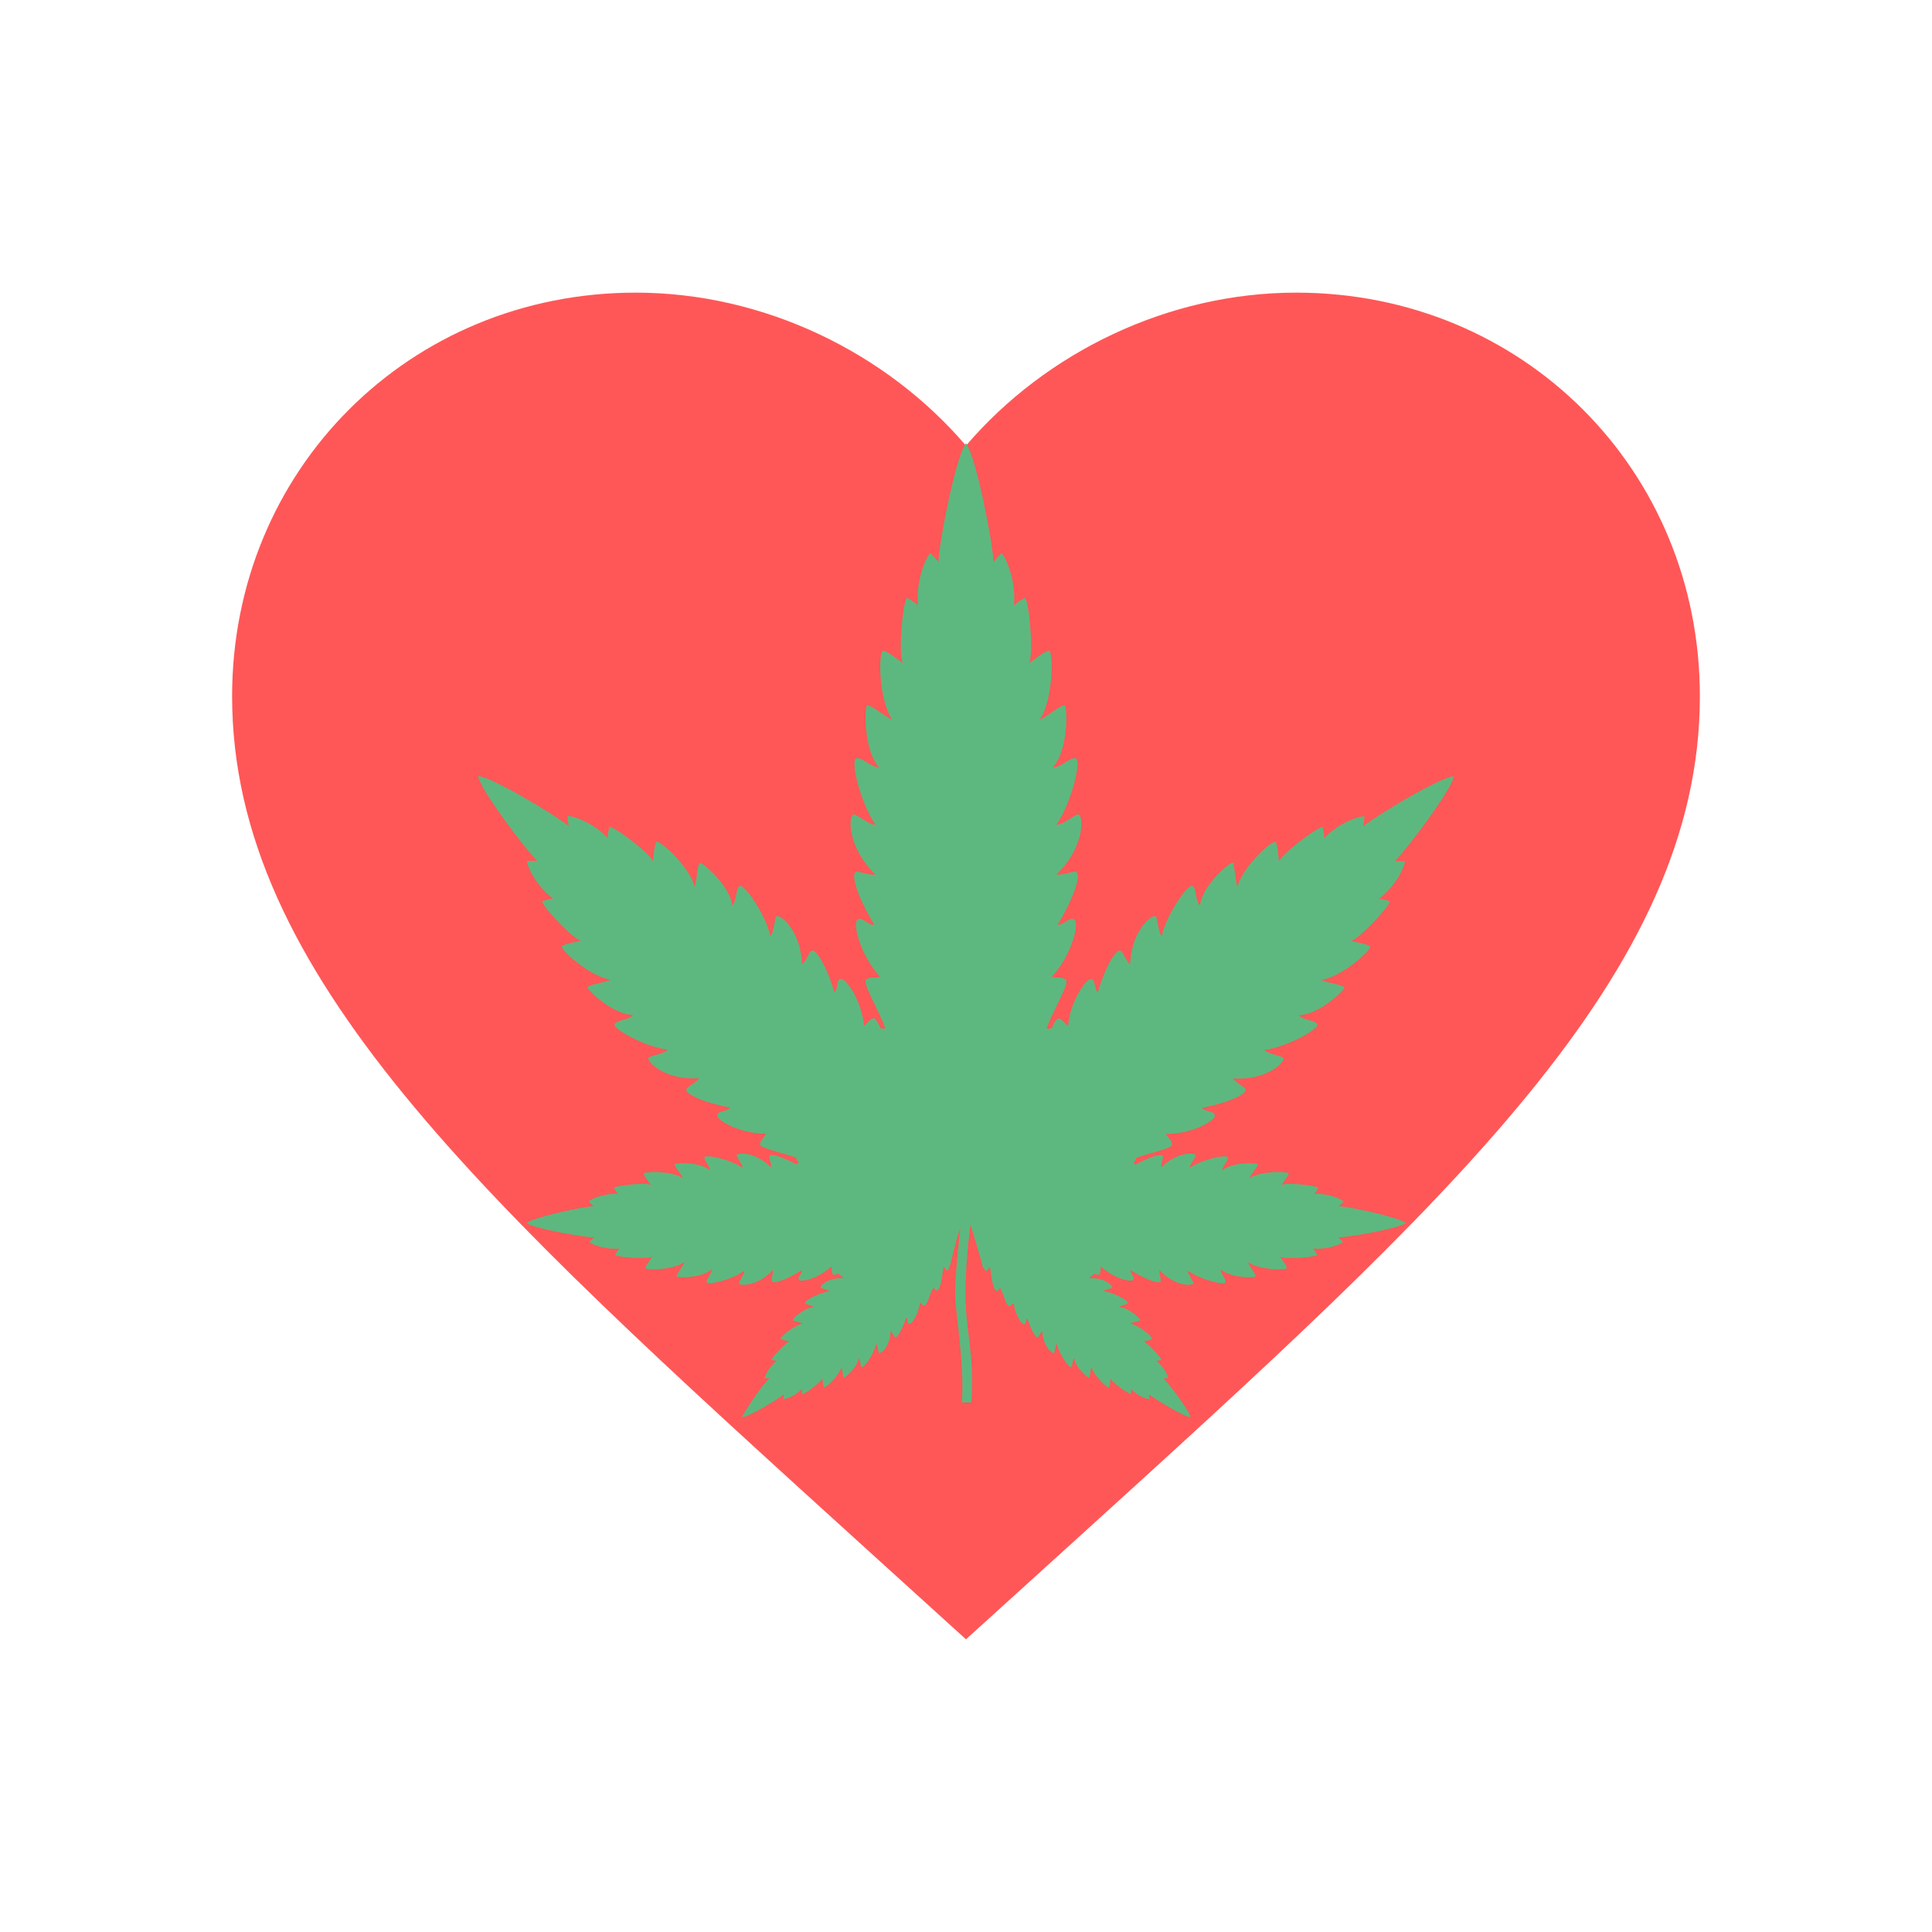 <svg version="1.0" preserveAspectRatio="xMidYMid meet" height="500" viewBox="0 0 375 375" zoomAndPan="magnify" width="500" xmlns:xlink="http://www.w3.org/1999/xlink" xmlns="http://www.w3.org/2000/svg"><defs><clipPath id="f010fb6b49"><path clip-rule="nonzero" d="M 45.051 56 L 330 56 L 330 319 L 45.051 319 Z M 45.051 56"></path></clipPath><clipPath id="d50d44b2b3"><path clip-rule="nonzero" d="M 92.766 85.996 L 282.516 85.996 L 282.516 274.996 L 92.766 274.996 Z M 92.766 85.996"></path></clipPath></defs><g clip-path="url(#f010fb6b49)"><path fill-rule="nonzero" fill-opacity="1" d="M 187.496 318.191 L 166.844 299.457 C 93.484 232.863 45.051 188.918 45.051 135.145 C 45.051 91.199 79.453 56.801 123.398 56.801 C 148.184 56.801 171.973 68.336 187.496 86.5 C 203.023 68.336 226.812 56.801 251.598 56.801 C 295.543 56.801 329.945 91.199 329.945 135.145 C 329.945 188.918 281.512 232.863 208.152 299.457 Z M 187.496 318.191" fill="#ff5757"></path></g><path fill-rule="nonzero" fill-opacity="1" d="M 239.105 167.488 C 240.43 167.488 238.168 168.426 239.105 167.488 Z M 239.105 167.488" fill="#5db87f"></path><g clip-path="url(#d50d44b2b3)"><path fill-rule="nonzero" fill-opacity="1" d="M 270.688 167.168 C 271.398 167.09 272.113 167.133 272.668 167.168 C 272.824 167.883 270.926 172.078 267.641 174.453 C 268.594 174.555 269.078 174.746 269.574 174.898 C 269.652 174.883 269.734 174.863 269.816 174.848 C 269.781 174.879 269.746 174.91 269.715 174.938 C 269.746 174.949 269.781 174.957 269.816 174.969 C 269.301 176.391 263.523 182.527 262.141 182.645 C 263.207 182.84 265.23 183.215 265.898 183.676 C 266.531 184.109 260.555 189.652 256.398 190.207 C 257.66 190.758 261.051 191.242 260.949 191.75 C 260.871 192.262 255.965 197.012 252.047 197.051 C 253.113 198.121 255.25 197.961 255.688 198.832 C 256.121 199.703 249.828 203.227 245.438 203.781 C 245.594 204.336 248.094 204.852 249 205.246 C 249.91 205.641 246.309 209.797 239.301 209.32 C 239.816 210.113 241.559 210.945 241.754 211.418 C 242.152 212.289 238.59 214.031 233.285 215.02 C 233.957 215.891 235.938 215.574 235.781 216.645 C 235.621 217.711 231.031 220.164 226.32 220.086 C 226.559 220.758 227.547 221.355 227.508 222.184 C 227.473 222.898 223.113 223.816 220.531 224.715 C 220.57 224.996 220.25 225.348 220.027 225.734 C 220.18 225.832 220.316 225.922 220.414 226.043 C 223.305 224.434 225.539 223.848 225.727 224.441 C 225.844 224.797 225.293 225.945 225.41 226.578 C 228.688 223.301 232.426 223.707 232.078 224.402 C 232.086 224.402 232.09 224.402 232.098 224.402 C 232.09 224.402 232.082 224.406 232.074 224.41 C 231.766 225.027 230.797 226.309 230.949 226.656 C 233.402 224.996 238.152 224.004 238.312 224.637 C 238.469 225.27 237.324 226.145 237.242 227.172 C 239.262 225.469 243.812 225.707 244.09 225.945 C 244.367 226.145 242.863 227.883 242.469 228.715 C 244.805 227.172 250.266 227.328 250.145 227.844 C 249.988 228.359 249.234 229.309 248.684 230.023 C 249.395 229.469 255.016 230.023 255.926 230.535 C 255.688 230.852 255.566 231.207 255.055 231.762 C 257.746 231.523 260.555 232.793 260.793 233.227 C 260.785 233.234 260.777 233.242 260.773 233.25 C 260.793 233.254 260.812 233.262 260.832 233.266 C 260.801 233.27 260.773 233.277 260.742 233.281 C 260.508 233.547 260.172 233.84 259.805 234.098 C 261.852 234.215 271.34 236.215 272.84 237.363 C 272.863 237.371 272.883 237.375 272.902 237.383 C 272.883 237.387 272.863 237.391 272.844 237.395 C 271.32 238.504 261.773 240.152 259.684 240.191 C 260.082 240.469 260.438 240.785 260.672 241.062 C 260.398 241.461 257.547 242.645 254.855 242.328 C 255.32 242.867 255.43 243.176 255.621 243.496 C 255.656 243.516 255.691 243.535 255.727 243.555 C 255.703 243.555 255.68 243.551 255.66 243.551 C 255.668 243.566 255.676 243.582 255.688 243.598 C 254.777 244.113 249.117 244.469 248.402 243.875 C 248.602 244.129 249.887 245.824 249.785 246.129 C 249.789 246.129 249.789 246.129 249.789 246.129 C 249.789 246.129 249.789 246.129 249.785 246.129 C 249.625 246.602 244.387 246.523 242.152 244.941 C 242.547 245.809 244.055 247.676 243.672 247.801 C 243.68 247.812 243.688 247.82 243.695 247.832 C 243.68 247.824 243.668 247.816 243.656 247.812 C 243.121 248.031 238.773 248.059 236.887 246.328 C 236.926 247.355 238.074 248.27 237.875 248.902 C 237.719 249.535 232.969 248.387 230.594 246.645 C 230.398 246.961 231.387 248.344 231.664 248.98 C 231.941 249.574 228.258 249.969 225.055 246.523 C 224.934 247.117 225.41 248.344 225.293 248.66 C 225.094 249.297 222.559 248.504 219.434 246.523 C 219.355 247.266 220.469 248.008 219.93 248.445 C 219.938 248.453 219.941 248.457 219.949 248.465 C 219.938 248.461 219.93 248.457 219.922 248.457 C 219.223 248.922 215.867 247.91 213.695 245.812 C 213.578 246.156 213.652 246.625 213.551 247.008 C 213.559 247.02 213.566 247.027 213.574 247.039 C 213.566 247.035 213.555 247.031 213.543 247.027 C 213.395 247.574 213.129 247.52 212.422 247.23 C 212.23 247.465 211.539 247.785 211.359 248.109 C 214.465 247.879 216.309 249.762 215.77 249.996 C 215.777 250 215.785 250.004 215.793 250.008 C 215.777 250.008 215.758 250.008 215.742 250.004 C 215.258 250.191 214.246 250.383 214.211 250.641 C 216.227 250.879 219.117 252.5 218.918 252.898 C 218.723 253.293 217.73 253.215 217.219 253.73 C 219.039 253.73 221.293 255.945 221.332 256.184 C 221.375 256.418 219.828 256.66 219.234 256.895 C 221.09 257.125 223.984 259.703 223.578 259.938 C 223.582 259.938 223.586 259.941 223.59 259.941 C 223.582 259.941 223.574 259.941 223.566 259.941 C 223.238 260.121 222.441 260.266 221.887 260.379 C 222.52 260.418 225.172 263.227 225.41 263.902 C 225.391 263.906 225.375 263.91 225.355 263.918 C 225.359 263.926 225.367 263.934 225.371 263.941 C 225.02 263.996 224.957 264.098 224.422 264.137 C 225.926 265.246 226.797 267.145 226.715 267.504 C 226.48 267.504 226.164 267.543 225.805 267.504 C 226.84 268.5 230.875 273.836 231.109 275.102 C 229.844 275.023 224.105 271.539 222.996 270.629 C 223.074 270.945 223.074 271.262 223.113 271.539 C 222.797 271.66 220.781 270.984 219.551 269.598 C 219.551 270.113 219.473 270.352 219.434 270.629 C 219.422 270.625 219.406 270.621 219.395 270.617 L 219.395 270.629 C 216.977 269.219 215.625 267.852 215.555 267.504 C 215.516 268.098 215.438 268.965 215.277 269.281 C 215.121 269.598 212.27 267.105 211.836 265.246 C 211.637 265.84 211.598 267.422 211.359 267.422 C 211.121 267.422 208.707 265.402 208.512 263.582 C 208.074 264.137 208.234 265.086 207.879 265.324 C 207.52 265.562 205.582 262.832 205.105 260.852 C 204.867 260.934 204.75 262.121 204.633 262.555 C 204.512 262.992 202.414 261.523 202.297 258.32 C 201.941 258.598 201.664 259.43 201.465 259.547 C 201.07 259.785 200.121 258.242 199.406 255.828 C 199.086 256.148 199.234 257.934 198.145 256.516 C 198.145 256.551 198.141 256.582 198.141 256.617 C 197.879 256.07 196.934 254.812 196.754 252.898 C 196.324 253.145 195.973 254.07 195.453 253.066 C 195.453 253.102 195.453 253.137 195.449 253.176 C 195.051 252.445 194.656 250.914 194.105 249.969 C 193.789 250.207 193.906 250.562 193.469 250.562 C 192.598 250.523 192.281 246.406 192.164 245.891 C 191.797 246.258 191.574 246.879 191.301 246.633 C 191.297 246.637 191.297 246.641 191.293 246.645 C 190.633 245.703 190.75 246.035 190.43 244.57 C 189.805 242.633 189.043 239.766 188.344 237.711 C 185.781 258.793 189.344 257.656 188.562 272.211 L 186.703 272.211 C 187.23 264.379 185.398 254.637 185.398 251.078 C 185.398 247.656 186.008 241.824 186.406 238.395 C 184.902 242.32 184.496 246.785 183.812 246.594 C 183.801 246.613 183.785 246.629 183.773 246.645 C 183.754 246.613 183.742 246.586 183.723 246.555 C 183.555 246.445 183.48 246.156 183.141 245.812 C 182.996 246.438 182.707 250.676 181.727 250.473 C 181.723 250.492 181.719 250.508 181.715 250.523 C 181.711 250.504 181.703 250.484 181.699 250.469 C 181.422 250.398 181.48 250.098 181.199 249.891 C 180.215 251.508 179.949 253.973 179.117 253.297 C 179.102 253.336 179.082 253.371 179.062 253.414 C 179.062 253.355 179.059 253.297 179.055 253.242 C 178.887 253.086 178.738 252.891 178.551 252.816 C 178.355 254.906 176.984 257.121 176.438 256.965 C 176.43 256.98 176.422 256.996 176.41 257.012 C 176.41 256.996 176.41 256.977 176.41 256.957 C 176.098 256.836 176.254 256.07 175.898 255.746 C 175.066 258.203 174.117 259.746 173.719 259.547 C 173.523 259.43 173.207 258.598 172.891 258.32 C 172.77 261.566 170.715 262.992 170.555 262.555 C 170.438 262.117 170.316 260.93 170.078 260.852 C 169.605 262.832 167.703 265.562 167.309 265.324 C 166.914 265.086 167.109 264.098 166.676 263.582 C 166.477 265.363 164.062 267.383 163.824 267.422 C 163.59 267.422 163.508 265.879 163.352 265.246 C 162.926 267.062 160.055 269.684 159.883 269.223 C 159.875 269.23 159.871 269.238 159.867 269.242 C 159.871 269.23 159.871 269.215 159.875 269.203 C 159.738 268.844 159.668 268.086 159.629 267.504 C 159.512 268.137 156.426 270.469 155.75 270.629 C 155.75 270.609 155.746 270.59 155.742 270.574 C 155.734 270.578 155.723 270.582 155.711 270.59 C 155.656 269.957 155.633 269.965 155.633 269.598 C 154.367 270.984 152.387 271.656 152.07 271.539 C 152.07 271.301 152.113 270.984 152.191 270.629 C 151.082 271.539 145.344 275.02 144.078 275.102 C 144.082 275.078 144.09 275.055 144.094 275.027 C 144.051 275.051 144.004 275.078 143.957 275.102 C 144.051 274.969 147.074 269.719 149.379 267.504 C 149.098 267.535 148.785 267.539 148.555 267.512 C 148.504 267.523 148.449 267.531 148.391 267.543 C 148.492 266.988 149.332 265.195 150.766 264.137 C 150.137 264.09 150.234 263.984 149.695 263.941 C 150.34 262.875 152.707 260.414 153.297 260.379 C 152.723 260.262 151.922 260.109 151.586 259.918 C 151.551 259.926 151.516 259.934 151.477 259.941 C 151.5 259.922 151.523 259.906 151.543 259.887 C 151.398 259.594 154.055 257.164 155.949 256.895 C 155.379 256.668 153.938 256.441 153.855 256.211 C 153.828 256.215 153.801 256.219 153.773 256.223 C 153.805 256.199 153.832 256.176 153.863 256.156 C 154.031 255.812 156.203 253.77 157.969 253.73 C 157.504 253.266 156.555 253.289 156.285 252.926 C 156.254 252.93 156.223 252.934 156.188 252.938 C 156.211 252.918 156.238 252.898 156.262 252.883 C 156.145 252.461 158.984 250.875 160.977 250.641 C 160.898 250.41 159.812 250.18 159.387 249.984 C 159.355 249.996 159.32 250.008 159.273 250.008 C 159.293 249.992 159.312 249.973 159.34 249.961 C 158.965 249.723 160.621 247.875 163.824 248.109 C 163.602 247.773 162.883 247.398 162.738 247.191 C 161.98 247.512 161.684 247.598 161.523 247.027 C 161.512 247.031 161.5 247.035 161.492 247.039 C 161.5 247.027 161.508 247.02 161.52 247.008 C 161.418 246.625 161.488 246.156 161.371 245.812 C 159.055 248.051 155.609 248.918 155.145 248.453 C 155.137 248.457 155.129 248.461 155.117 248.465 C 155.125 248.457 155.129 248.453 155.137 248.445 C 154.598 248.008 155.711 247.266 155.633 246.527 C 152.508 248.504 149.973 249.297 149.777 248.664 C 149.656 248.348 150.133 247.117 150.012 246.527 C 146.922 249.844 143.391 249.598 143.391 249.043 C 143.391 248.789 144.691 246.996 144.473 246.645 C 142.098 248.387 137.348 249.535 137.191 248.902 C 136.992 248.27 138.141 247.359 138.18 246.328 C 136.297 248.059 131.945 248.031 131.41 247.812 C 131.398 247.82 131.383 247.824 131.371 247.832 C 131.379 247.82 131.383 247.812 131.395 247.801 C 131.035 247.625 132.512 245.832 132.914 244.941 C 130.68 246.523 125.441 246.602 125.277 246.129 C 125.18 245.824 126.469 244.125 126.66 243.875 C 125.965 244.453 120.555 244.129 119.453 243.633 C 119.43 243.633 119.406 243.637 119.379 243.637 C 119.391 243.629 119.402 243.621 119.414 243.613 C 119.402 243.609 119.391 243.602 119.379 243.598 C 119.617 243.242 119.695 242.922 120.211 242.332 C 117.52 242.648 114.668 241.461 114.391 241.062 C 114.629 240.785 114.984 240.469 115.383 240.195 C 113.293 240.152 103.75 238.504 102.223 237.398 C 102.203 237.395 102.184 237.387 102.164 237.383 C 102.184 237.379 102.203 237.371 102.227 237.363 C 103.723 236.215 113.215 234.215 115.262 234.098 C 114.895 233.84 114.562 233.547 114.324 233.285 C 114.293 233.277 114.266 233.273 114.234 233.266 C 114.254 233.262 114.273 233.254 114.293 233.25 C 114.289 233.242 114.281 233.234 114.273 233.227 C 114.512 232.793 117.32 231.527 120.012 231.762 C 119.496 231.207 119.375 230.844 119.141 230.535 C 120.055 230.023 125.672 229.469 126.387 230.023 C 125.832 229.309 125.078 228.359 124.922 227.844 C 124.801 227.332 130.266 227.172 132.598 228.715 C 132.203 227.883 130.699 226.145 130.977 225.945 C 131.254 225.707 135.805 225.469 137.824 227.172 C 137.742 226.145 136.598 225.27 136.754 224.637 C 136.914 224.004 141.66 224.996 144.117 226.656 C 144.27 226.312 143.309 225.035 142.996 224.418 C 142.988 224.414 142.98 224.406 142.969 224.402 C 142.977 224.398 142.98 224.398 142.988 224.398 C 142.648 223.723 146.359 223.281 149.656 226.578 C 149.766 226.004 149.324 225.016 149.324 224.566 C 149.324 223.391 153.344 225.32 154.602 226.016 C 154.703 225.883 154.848 225.793 155.012 225.688 C 154.785 225.309 154.48 224.965 154.539 224.691 C 151.965 223.789 147.555 222.863 147.52 222.145 C 147.48 221.316 148.43 220.723 148.707 220.047 C 143.996 220.086 139.406 217.672 139.25 216.605 C 139.09 215.535 141.07 215.852 141.742 214.98 C 136.398 213.992 132.836 212.25 133.23 211.379 C 133.43 210.906 135.211 210.074 135.688 209.281 C 128.68 209.758 125.078 205.602 125.988 205.207 C 126.898 204.809 129.391 204.297 129.551 203.742 C 125.199 203.188 118.863 199.664 119.301 198.793 C 119.695 197.961 121.875 198.082 122.941 197.012 C 119.023 196.973 114.117 192.223 114.035 191.711 C 113.918 191.195 117.32 190.719 118.59 190.168 C 114.473 189.613 108.457 184.07 109.09 183.637 C 109.723 183.199 111.543 182.844 112.848 182.605 C 111.465 182.527 105.645 176.395 105.172 174.93 C 105.766 174.809 106.242 174.531 107.348 174.414 C 104.062 172.039 102.164 167.844 102.32 167.133 C 102.355 167.129 102.387 167.125 102.422 167.125 C 102.414 167.113 102.406 167.102 102.402 167.094 C 102.418 167.102 102.434 167.113 102.449 167.121 C 102.984 167.086 103.641 167.059 104.301 167.133 C 102.047 164.953 93.258 153.32 92.785 150.629 C 92.809 150.629 92.84 150.633 92.867 150.637 C 92.867 150.633 92.863 150.629 92.863 150.629 C 92.867 150.633 92.875 150.633 92.879 150.637 C 95.828 150.992 108.047 158.367 110.395 160.363 C 110.238 159.691 110.199 158.98 110.156 158.426 C 110.871 158.188 115.227 159.652 117.953 162.66 C 117.953 161.512 118.191 161.039 118.273 160.441 C 118.297 160.449 118.328 160.457 118.359 160.465 C 118.355 160.457 118.355 160.449 118.352 160.441 C 118.359 160.453 118.371 160.461 118.379 160.473 C 120.07 160.984 126.508 165.934 126.742 167.25 C 126.859 165.945 127.02 164.086 127.375 163.41 C 127.73 162.738 133.863 168.121 134.855 172.199 C 135.262 170.809 135.367 167.32 135.961 167.496 C 135.961 167.492 135.965 167.492 135.965 167.488 C 135.965 167.492 135.965 167.496 135.969 167.5 C 136.695 167.711 141.711 171.965 142.137 175.801 C 143.086 174.613 142.77 172.477 143.562 171.961 C 144.355 171.445 148.551 177.344 149.539 181.656 C 150.055 181.461 150.289 178.926 150.605 177.977 C 150.922 177.027 155.434 180.191 155.676 187.199 C 156.426 186.645 157.02 184.824 157.492 184.547 C 158.324 184.07 160.422 187.395 161.965 192.621 C 162.754 191.871 162.266 189.797 163.352 190.016 L 163.352 190.008 L 163.355 190.016 C 164.457 190.203 167.277 194.461 167.703 199.07 C 168.34 198.715 168.812 197.688 169.645 197.645 C 169.957 197.633 170.402 198.441 170.898 199.562 C 171.164 199.633 171.461 199.699 171.82 199.625 C 171.031 196.934 167.387 190.918 168.062 190.207 C 168.734 189.492 170.039 189.93 170.832 189.613 C 167.07 185.535 165.566 179.598 166.359 178.609 C 167.152 177.621 168.418 179.641 169.723 179.52 C 166.359 174.059 165.094 169.586 166.16 169.23 C 166.754 169.07 168.812 169.941 169.922 169.742 C 164.113 164.129 164.621 157.477 165.953 158.121 C 165.957 158.09 165.961 158.059 165.965 158.027 C 165.98 158.074 166 158.113 166.02 158.152 C 167.156 158.723 169.359 160.348 169.922 160.047 C 167.023 155.914 164.949 147.414 166.242 147.164 C 166.242 147.16 166.242 147.152 166.242 147.145 C 166.246 147.152 166.25 147.156 166.254 147.164 C 167.359 146.977 168.902 148.852 170.633 148.965 C 167.547 145.48 167.863 137.488 168.258 136.973 C 168.656 136.457 171.703 139.031 173.207 139.742 C 170.457 135.734 170.453 126.008 171.508 126.309 C 171.508 126.301 171.508 126.293 171.504 126.285 C 171.512 126.297 171.516 126.305 171.523 126.312 C 172.453 126.578 174.117 127.863 175.305 128.781 C 174.312 127.473 175.105 117.578 176.016 115.996 C 176.031 116.004 176.043 116.016 176.059 116.023 C 176.059 116.016 176.055 116.004 176.055 115.996 C 176.062 116.012 176.074 116.023 176.082 116.039 C 176.652 116.406 177.238 116.621 178.191 117.5 C 177.68 112.75 179.855 107.805 180.609 107.367 L 180.629 107.391 C 180.637 107.371 180.641 107.348 180.648 107.328 C 180.656 107.367 180.668 107.398 180.676 107.438 C 181.102 107.863 181.664 108.434 182.152 109.109 C 182.23 105.43 185.516 88.609 187.492 86.035 C 187.5 86.047 187.512 86.059 187.516 86.066 C 187.523 86.043 187.527 86.02 187.535 85.996 C 187.547 86.043 187.555 86.09 187.566 86.137 C 189.551 89.02 192.719 105.473 192.84 109.109 C 193.352 108.398 193.945 107.805 194.383 107.367 C 195.094 107.805 197.309 112.75 196.797 117.5 C 197.762 116.609 198.352 116.398 198.934 116.02 C 198.945 116 198.961 115.98 198.973 115.957 C 198.973 115.969 198.973 115.984 198.973 115.996 C 199.883 117.578 200.672 127.473 199.684 128.781 C 200.934 127.844 202.605 126.523 203.527 126.297 C 203.539 126.281 203.551 126.266 203.562 126.246 C 203.562 126.262 203.559 126.273 203.555 126.289 C 204.438 125.848 204.609 135.582 201.781 139.742 C 203.223 139.082 206.227 136.551 206.707 136.949 C 206.715 136.945 206.723 136.938 206.73 136.934 C 206.727 136.941 206.719 136.949 206.715 136.961 C 207.148 137.535 207.418 145.508 204.355 148.965 C 206.098 148.887 207.648 146.996 208.754 147.168 C 208.766 147.16 208.777 147.152 208.789 147.145 C 208.781 147.152 208.777 147.164 208.773 147.172 C 210.008 147.438 207.969 155.867 205.066 160.047 C 205.645 160.352 207.93 158.688 209.043 158.117 C 209.062 158.09 209.086 158.059 209.105 158.027 C 209.102 158.051 209.098 158.07 209.098 158.09 C 210.312 157.582 210.902 164.105 205.066 169.742 C 206.102 169.934 208.098 169.09 208.766 169.215 L 208.789 169.188 C 208.785 169.199 208.781 169.207 208.781 169.219 C 210.008 169.523 208.441 174.324 205.266 179.52 C 206.531 179.598 207.84 177.621 208.629 178.609 C 209.422 179.598 207.918 185.535 204.156 189.609 C 204.758 189.82 205.629 189.648 206.324 189.859 C 206.328 189.855 206.332 189.852 206.336 189.852 C 206.332 189.852 206.332 189.855 206.332 189.859 C 206.551 189.93 206.754 190.035 206.93 190.207 C 207.641 190.918 203.961 196.934 203.168 199.625 C 203.559 199.703 203.875 199.621 204.156 199.543 C 204.156 199.543 204.551 198.637 204.555 198.637 C 204.633 198.516 204.672 198.438 204.75 198.32 C 204.75 198.328 204.75 198.336 204.75 198.344 C 205.695 196.715 206.473 198.688 207.324 199.109 C 207.738 194.227 210.539 190.973 210.609 190.84 L 210.609 190.871 C 212.738 188.434 212.309 191.941 213.062 192.66 C 214.68 187.141 216.84 183.945 217.562 184.566 C 217.566 184.559 217.57 184.551 217.574 184.547 L 217.574 184.574 C 218.043 184.922 218.625 186.621 219.355 187.199 C 219.594 180.184 224.137 176.977 224.43 178.004 C 224.441 177.996 224.449 177.984 224.461 177.977 C 224.453 177.992 224.445 178.012 224.438 178.027 C 224.746 179.016 224.984 181.461 225.488 181.656 C 226.48 177.344 230.637 171.445 231.465 171.961 C 232.297 172.473 231.941 174.609 232.891 175.801 C 233.324 171.883 238.547 167.527 239.105 167.488 C 239.66 167.449 239.777 170.852 240.172 172.199 C 241.164 168.121 247.219 162.777 247.613 163.449 C 247.613 163.453 247.617 163.453 247.617 163.453 C 247.629 163.441 247.641 163.426 247.652 163.41 C 247.648 163.438 247.641 163.465 247.637 163.492 C 248.016 164.199 248.129 166.008 248.246 167.289 C 248.523 165.945 255.211 160.84 256.719 160.48 C 256.73 160.469 256.742 160.457 256.758 160.441 C 256.746 160.477 256.738 160.508 256.73 160.539 C 256.848 161.105 257.035 161.59 257.035 162.699 C 259.703 159.758 263.918 158.332 264.773 158.453 C 264.793 158.445 264.809 158.434 264.832 158.426 C 264.82 158.434 264.812 158.445 264.805 158.457 C 264.812 158.461 264.824 158.461 264.832 158.465 C 264.789 158.977 264.754 159.691 264.594 160.402 C 266.941 158.406 279.199 151.031 282.109 150.676 C 282.141 150.66 282.172 150.645 282.207 150.629 C 282.195 150.641 282.188 150.656 282.176 150.668 C 282.188 150.668 282.199 150.668 282.207 150.668 C 281.73 153.398 272.941 165.031 270.688 167.168 Z M 270.688 167.168" fill="#5db87f"></path></g></svg>